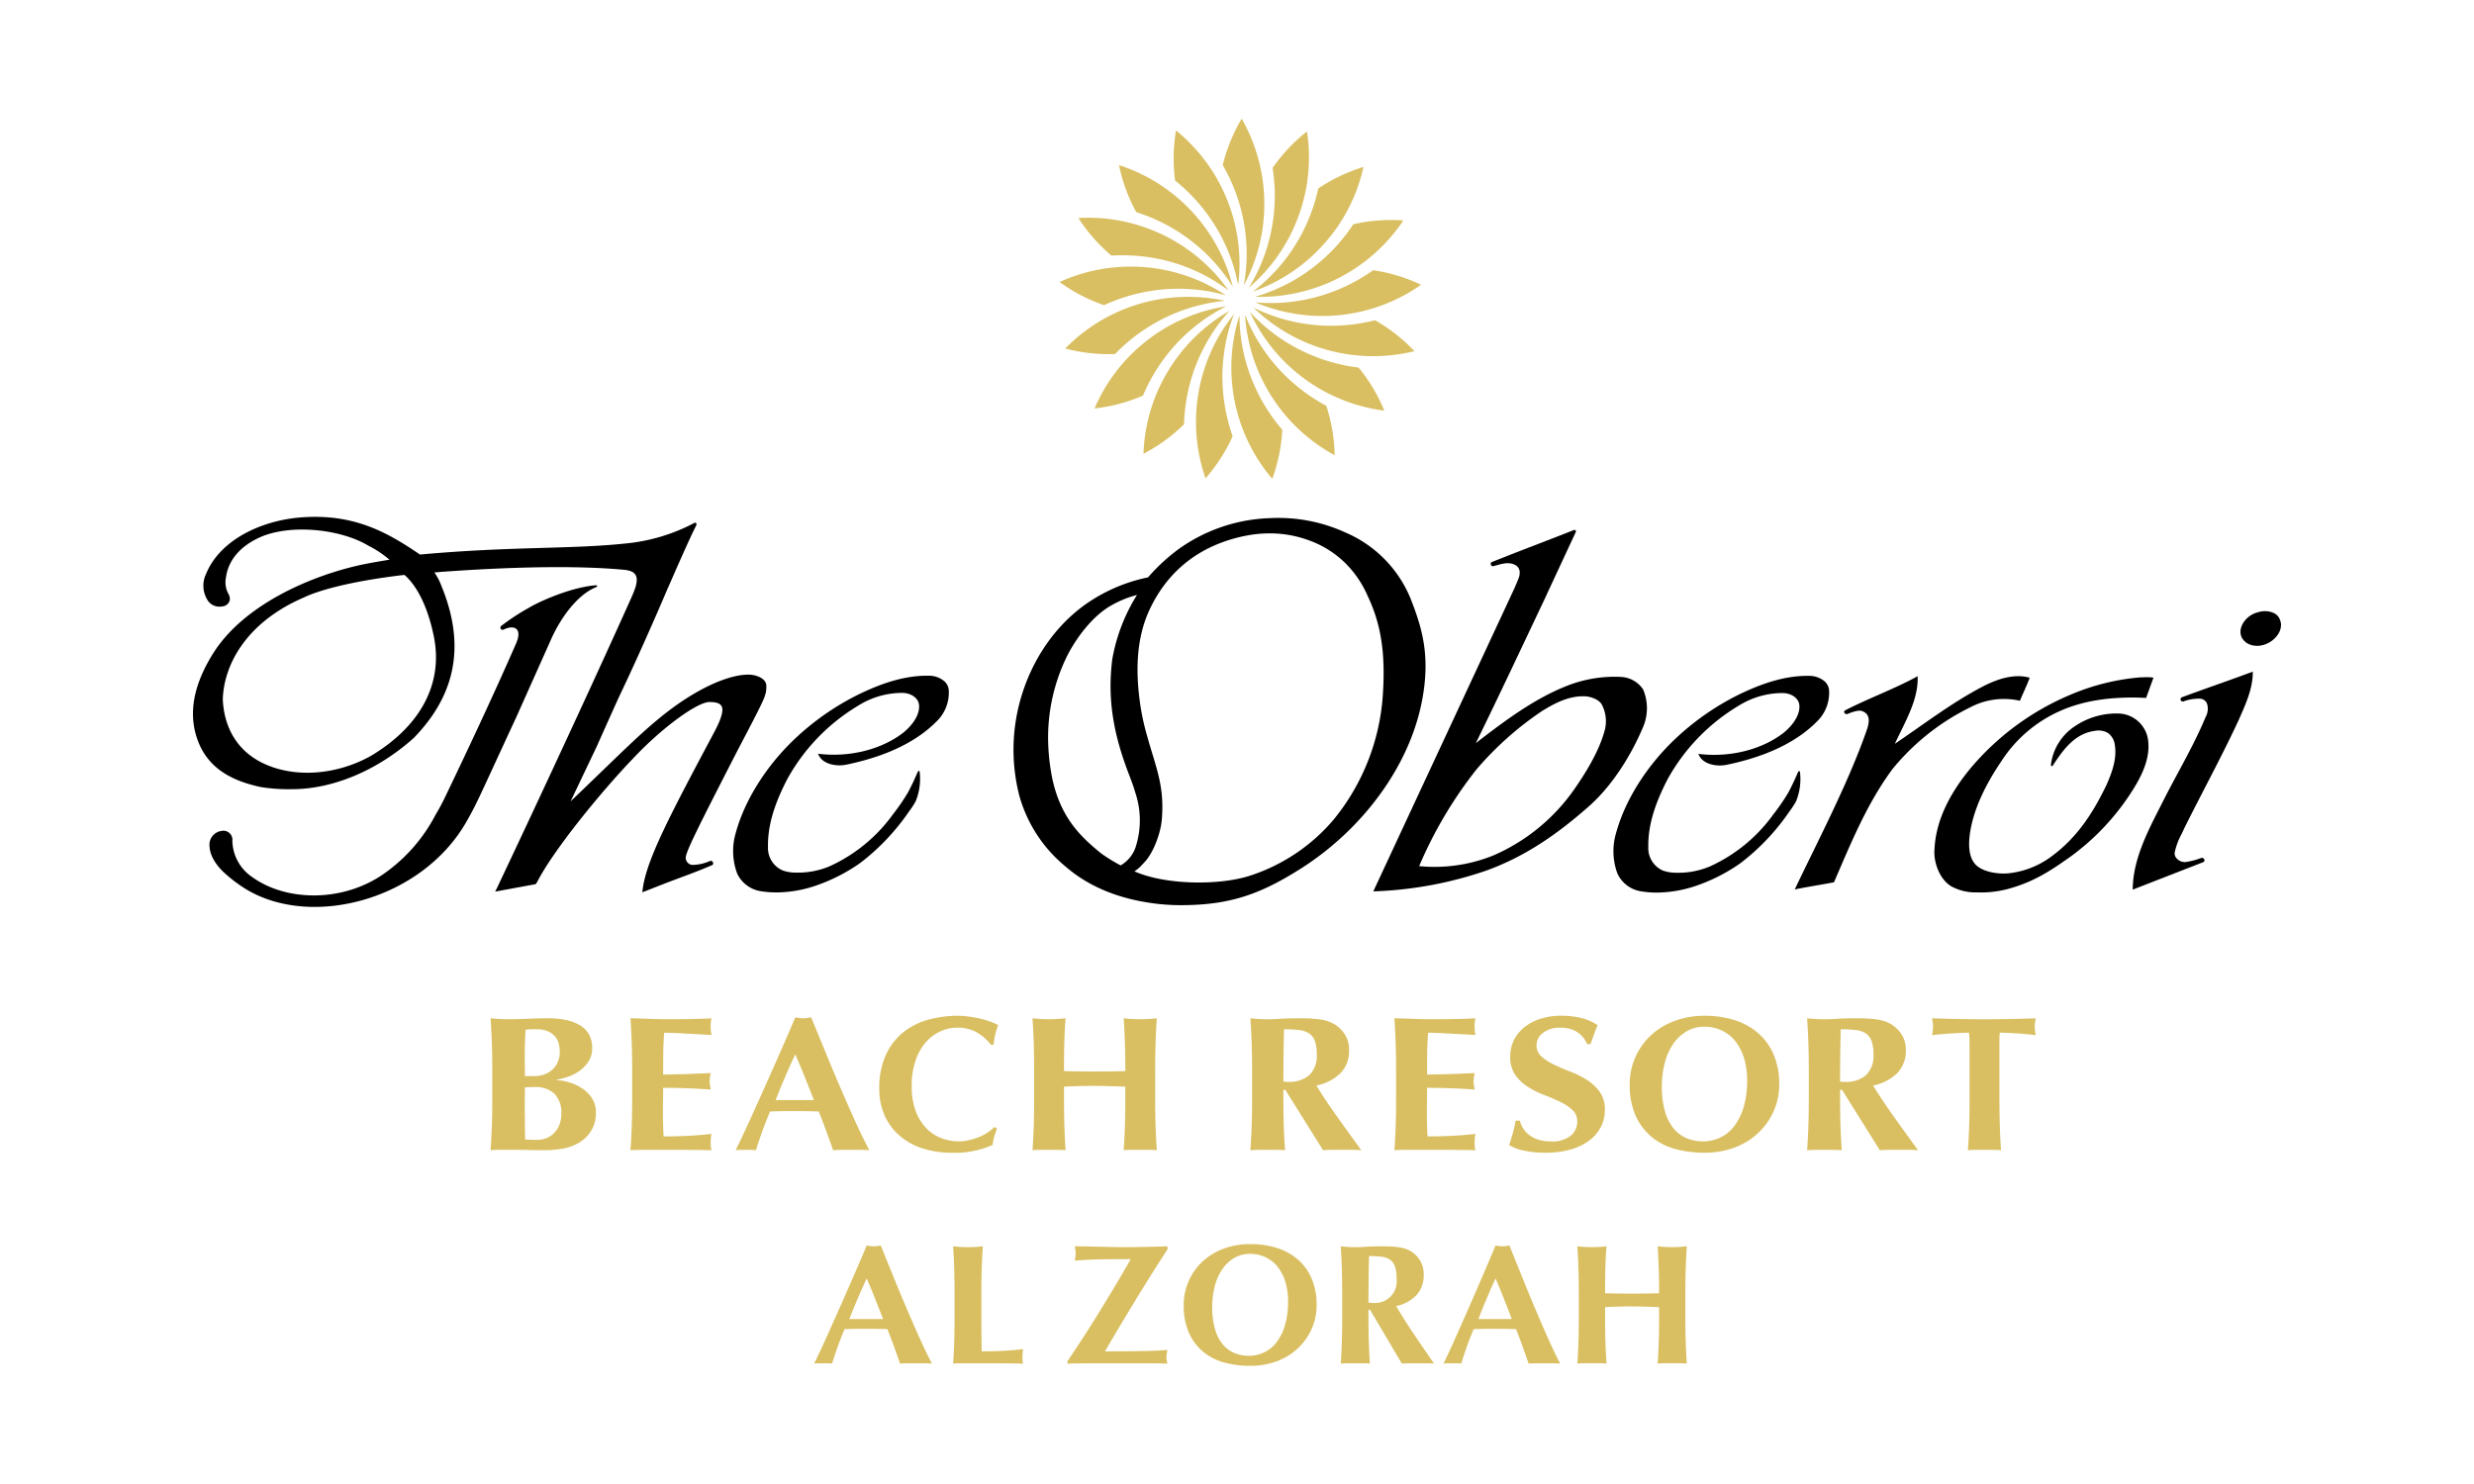 <svg xmlns="http://www.w3.org/2000/svg" xmlns:xlink="http://www.w3.org/1999/xlink" width="500" height="300" viewBox="0 0 500 300">
  <rect x="0" y="0" width="500" height="300" fill="#808080" stroke="none"/>
  <defs>
    <clipPath id="clip-path">
      <rect id="Rectangle_29" data-name="Rectangle 29" width="422" height="252.113" fill="none"/>
    </clipPath>
    <clipPath id="clip-Al-zorah">
      <rect width="500" height="300"/>
    </clipPath>
  </defs>
  <g id="Al-zorah" clip-path="url(#clip-Al-zorah)">
    <rect width="500" height="300" fill="#fff"/>
    <g id="Group_52" data-name="Group 52" transform="translate(39 24)">
      <g id="Group_51" data-name="Group 51" clip-path="url(#clip-path)">
        <path id="Path_923" data-name="Path 923" d="M202.982,37.767a34.216,34.216,0,0,0,8.984,4.676,35.838,35.838,0,0,1,7.455-2.5,35.4,35.4,0,0,1,17.15.5,34.728,34.728,0,0,0-33.589-2.681" transform="translate(-27.833 -4.751)" fill="#d9bf61"/>
        <path id="Path_924" data-name="Path 924" d="M214.369,53.288a35.774,35.774,0,0,1,6.049-5.024,35.4,35.4,0,0,1,16.173-5.726A34.729,34.729,0,0,0,204.3,52.174a34.2,34.2,0,0,0,10.067,1.114" transform="translate(-28.014 -5.721)" fill="#d9bf61"/>
        <path id="Path_925" data-name="Path 925" d="M274.711,65.219a34.167,34.167,0,0,0-5.182-8.7,35.83,35.83,0,0,1-7.655-1.8,35.391,35.391,0,0,1-14.319-9.45,34.722,34.722,0,0,0,27.155,19.95" transform="translate(-33.945 -6.207)" fill="#d9bf61"/>
        <path id="Path_926" data-name="Path 926" d="M220.949,62a35.886,35.886,0,0,1,3.824-6.87,35.4,35.4,0,0,1,13.013-11.182A34.724,34.724,0,0,0,211.16,64.6a34.18,34.18,0,0,0,9.789-2.6" transform="translate(-28.954 -6.026)" fill="#d9bf61"/>
        <path id="Path_927" data-name="Path 927" d="M216.892,10.869a34.2,34.2,0,0,0,3.489,9.509,35.8,35.8,0,0,1,7.192,3.176A35.383,35.383,0,0,1,239.9,35.482a34.724,34.724,0,0,0-23.013-24.613" transform="translate(-29.74 -1.49)" fill="#d9bf61"/>
        <path id="Path_928" data-name="Path 928" d="M272.95,46.811a35.818,35.818,0,0,1-7.787,1.091A35.4,35.4,0,0,1,248.4,44.263a34.726,34.726,0,0,0,32.529,8.791,34.19,34.19,0,0,0-7.976-6.243" transform="translate(-34.06 -6.069)" fill="#d9bf61"/>
        <path id="Path_929" data-name="Path 929" d="M227.956,56.6a34.5,34.5,0,0,0-5.328,17.306,34.166,34.166,0,0,0,8.189-5.96,35.843,35.843,0,0,1,1.086-7.787A35.374,35.374,0,0,1,240,45.03,34.515,34.515,0,0,0,227.956,56.6" transform="translate(-30.527 -6.175)" fill="#d9bf61"/>
        <path id="Path_930" data-name="Path 930" d="M252.108,10.346a35.805,35.805,0,0,1,.369,7.854,35.4,35.4,0,0,1-5.166,16.361,34.53,34.53,0,0,0,9.7-13.59,34.491,34.491,0,0,0,2.048-17.992,34.177,34.177,0,0,0-6.95,7.367" transform="translate(-33.911 -0.408)" fill="#d9bf61"/>
        <path id="Path_931" data-name="Path 931" d="M282.325,38.434a34.2,34.2,0,0,0-9.693-2.94,35.807,35.807,0,0,1-6.867,3.83,35.394,35.394,0,0,1-16.948,2.665,34.725,34.725,0,0,0,33.507-3.555" transform="translate(-34.118 -4.867)" fill="#d9bf61"/>
        <path id="Path_932" data-name="Path 932" d="M207.376,23.256a34.179,34.179,0,0,0,6.688,7.605,35.88,35.88,0,0,1,7.855.363,35.4,35.4,0,0,1,15.809,6.667,34.725,34.725,0,0,0-30.352-14.635" transform="translate(-28.435 -3.18)" fill="#d9bf61"/>
        <path id="Path_933" data-name="Path 933" d="M229.987,12.875a35.843,35.843,0,0,1,5.559,5.56,35.406,35.406,0,0,1,7.19,15.578A34.731,34.731,0,0,0,230.17,2.748a34.174,34.174,0,0,0-.183,10.127" transform="translate(-31.496 -0.377)" fill="#d9bf61"/>
        <path id="Path_934" data-name="Path 934" d="M249.06,62.711a35.4,35.4,0,0,1-4.213-16.632,34.724,34.724,0,0,0,6.623,33.039,34.194,34.194,0,0,0,2.036-9.921,35.88,35.88,0,0,1-4.446-6.485" transform="translate(-33.348 -6.318)" fill="#d9bf61"/>
        <path id="Path_935" data-name="Path 935" d="M264.521,74.316a34.167,34.167,0,0,0-1.687-9.987,35.749,35.749,0,0,1-6.488-4.44A35.393,35.393,0,0,1,246.408,45.9a34.722,34.722,0,0,0,18.113,28.414" transform="translate(-33.788 -6.294)" fill="#d9bf61"/>
        <path id="Path_936" data-name="Path 936" d="M242.333,70.459a35.917,35.917,0,0,1-1.8-7.654,35.386,35.386,0,0,1,2.081-17.03,34.721,34.721,0,0,0-5.761,33.2,34.163,34.163,0,0,0,5.482-8.516" transform="translate(-32.212 -6.277)" fill="#d9bf61"/>
        <path id="Path_937" data-name="Path 937" d="M268.621,24.584a35.83,35.83,0,0,1-5.019,6.052,35.39,35.39,0,0,1-14.842,8.608,34.72,34.72,0,0,0,29.961-15.421,34.21,34.21,0,0,0-10.1.761" transform="translate(-34.11 -3.254)" fill="#d9bf61"/>
        <path id="Path_938" data-name="Path 938" d="M258.964,23.115A35.382,35.382,0,0,1,248.235,36.5a34.52,34.52,0,0,0,13.955-9.167A34.494,34.494,0,0,0,270.6,11.3a34.188,34.188,0,0,0-9.142,4.358,35.87,35.87,0,0,1-2.494,7.457" transform="translate(-34.038 -1.549)" fill="#d9bf61"/>
        <path id="Path_939" data-name="Path 939" d="M245.442,33.693A34.726,34.726,0,0,0,245.02,0a34.179,34.179,0,0,0-3.829,9.376,35.833,35.833,0,0,1,3.175,7.194,35.391,35.391,0,0,1,1.076,17.123" transform="translate(-33.072)" fill="#d9bf61"/>
        <path id="Path_940" data-name="Path 940" d="M163.422,155.865a18.976,18.976,0,0,1-1.476,2.231l-.164.249a45.172,45.172,0,0,1-9.61,10.026,35.644,35.644,0,0,1-9.422,4.72,25.15,25.15,0,0,1-6.851,1.2,19.243,19.243,0,0,1-3.624-.212,6.355,6.355,0,0,1-4.949-3.609,13.024,13.024,0,0,1-.284-8.184c1.934-7.065,6.514-13.859,11.835-18.929a52.86,52.86,0,0,1,13.233-9.2c3.7-1.761,8.632-3.753,13.935-3.663a4.814,4.814,0,0,1,3.129,1.092,2.693,2.693,0,0,1,.931,2.111,8.04,8.04,0,0,1-2.451,6.013c-4.062,4.13-10.208,7.1-18.259,8.763-1.933.4-4.618-.028-5.554-1.851l-.184-.355.409.044c6.162.667,12.437-.925,16.786-4.262,1.532-1.219,3.461-3.441,3.234-5.664-.153-1.493-1.77-2.42-3.4-2.42h-.005a16.749,16.749,0,0,0-8.88,2.577,39.517,39.517,0,0,0-14.31,14.795c-2.758,5.287-4.008,9.66-3.93,13.759a4.941,4.941,0,0,0,2.971,4.765,7.946,7.946,0,0,0,2.711.433,16.424,16.424,0,0,0,6.762-1.274,32.162,32.162,0,0,0,12.828-10.53,42.194,42.194,0,0,0,2.906-4.207c.471-.811.784-1.52,1.25-2.461l.817-1.836c.14-.324.4-.355.419.053a11.935,11.935,0,0,1-.809,5.825" transform="translate(-17.349 -17.893)"/>
        <path id="Path_941" data-name="Path 941" d="M12.521,168.307c6.918,4.971,18.295,5.083,26.482-.607a33.274,33.274,0,0,0,10.54-11.971,43.37,43.37,0,0,0,2.159-4.064c4.3-8.952,9.627-20.273,14.131-30.6,1.355-3.108-.441-3.835-2.556-2.785a.443.443,0,0,1-.41-.782,44.186,44.186,0,0,1,5.372-3.541c3-1.783,9.155-4.288,13.622-4.642.4-.041.488.229.16.365-4.009,1.607-7.311,6.569-9.01,10.321l-7.12,15.93c-7.872,16.988-7.857,17.224-10.021,21.053C46.89,172.877,24.577,178.778,11.3,170.77a28.768,28.768,0,0,1-4.539-3.437C5.6,166.249,4,164.289,3.882,162.142a2.826,2.826,0,0,1,2.435-3.18,1.821,1.821,0,0,1,2.175,1.986,9.068,9.068,0,0,0,4.029,7.359" transform="translate(-0.531 -14.989)"/>
        <path id="Path_942" data-name="Path 942" d="M88.625,109.544c-3.257,7.31-9.152,20.121-9.282,20.4-9.957,21.622-16.22,34.78-17.875,38.314l-.4.771,8.193-1.5.271-.385c3.248-6.394,12.845-18.187,19.421-25.03,5.684-6.076,12.908-11.407,15.461-11.407,1.325,0,2.58.247,2.586,1.542,0,1.038-.6,2.628-1.825,4.867-8.6,16.176-13.361,25.14-14.253,31.175l-.122.878,1.127-.424c7.062-2.812,8.756-3.239,12.979-5.06.509-.216.108-1.054-.441-.835a8.958,8.958,0,0,1-3.533.79,1.458,1.458,0,0,1-1.347-1.445c0-1.233,2.9-6.933,10.5-21.751,3-5.715,4.35-8.309,5.064-9.911a8.483,8.483,0,0,0,.639-1.8,5.66,5.66,0,0,0,.085-1.212v-.12c0-1.44-2.013-2.233-3.641-2.233-3.033,0-8.072,1.646-14.395,6.074-6,4.249-10.548,9.063-21.519,19.55l5.262-11.048c1.2-2.678,4.127-9.26,5.05-11.188,2.817-5.894,6.942-15.2,9.229-20.628l.42-.928c1.2-2.774,4.157-9.521,5.422-11.973.223-.446-.162-.757-.583-.41A37.3,37.3,0,0,1,87.35,98.667c-11.282,1.184-22.782.537-41.465,2.227-6.476-4.387-13.174-8.305-23.911-7.517-8.1.577-16.533,4.535-19.344,11.467a5.473,5.473,0,0,0,.157,4.991,2.822,2.822,0,0,0,3.091,1.544,1.645,1.645,0,0,0,1.581-1.425,2.124,2.124,0,0,0-.279-1.079,4.845,4.845,0,0,1-.532-3.222c.453-3.605,2.873-6.338,6.58-8.106,6.108-2.91,16.5-1.9,22.247,1.57a20.868,20.868,0,0,1,4.232,2.819c-1.935.324-3.611.6-5.658,1.021-10.513,2.289-23.918,8.21-30,17.964C.9,125.964-1.036,131.613.588,137.311c1.866,6.548,6.963,9.279,13.179,10.6a36.446,36.446,0,0,0,6.254.419c8.179,0,17.213-3.73,24.628-10.38,8.617-8.891,10.439-18.969,5.506-30.853a11.5,11.5,0,0,0-1.367-2.577c1.005-.095,1.511-.134,3.517-.27,12.431-.846,25.41-1.178,35.04-.251,2.043.266,2.73,1.133,2.133,3.351a18.225,18.225,0,0,1-.853,2.188M35.9,141.632c-7.419,4.113-16.183,4.417-22.332,1.148-4.756-2.528-7.29-7.026-7.542-12.635.23-7.077,4.84-15.59,16.338-20.55,6.638-3.158,20.378-4.583,20.378-4.583,3.219,2.822,5.081,8.053,5.974,12.637,1.786,9.167-2.49,17.825-12.815,23.984" transform="translate(0 -12.79)"/>
        <path id="Path_943" data-name="Path 943" d="M207.02,110.795c-8,5.574-12.841,14.555-14.324,23.438a37.309,37.309,0,0,0,.661,15.421,28.286,28.286,0,0,0,9.095,14.128c5.391,4.769,12.066,6.985,18.93,7.769a41.292,41.292,0,0,0,4.876.254c9.861-.036,16-2.325,24.005-7.4,12.095-7.677,22.031-20.411,24.563-34.339,1.582-8.7-.038-14.216-2.309-20.03A24.693,24.693,0,0,0,259.342,96.5a32.589,32.589,0,0,0-15.267-2.938A33.545,33.545,0,0,0,225.587,99.8a38.28,38.28,0,0,0-6.215,5.737,33.693,33.693,0,0,0-12.351,5.261m10.12-1.7a36.148,36.148,0,0,0-5,13.037c-1.013,8.036.249,15.159,3.416,23.334.629,1.63.954,2.572,1.3,3.754a17.6,17.6,0,0,1-.019,10.929,6.762,6.762,0,0,1-3,3.614,34.522,34.522,0,0,1-3.669-2.232c-.364-.256-.607-.461-.88-.688-3.741-3.12-7.562-6.863-9.24-14.512a42.486,42.486,0,0,1-.873-8.259,37.376,37.376,0,0,1,3.758-16.475c1.749-3.533,5.192-8.382,9.323-10.561a20.675,20.675,0,0,1,4.877-1.942m22.156-12a23.886,23.886,0,0,1,4.636-.452,22.776,22.776,0,0,1,7.825,1.355A20.169,20.169,0,0,1,259.584,103a21.365,21.365,0,0,1,4.188,6.316c2.829,5.951,3.59,11.991,3.052,20.041a44.481,44.481,0,0,1-9.946,25.158,37.2,37.2,0,0,1-17.115,11.4c-6.119,1.9-16.113,1.74-22.139-.541-.456-.173-.559-.217-1.006-.4a6.986,6.986,0,0,0,1.489-1.271c.177-.185.386-.407.536-.565,1.828-1.922,3.3-5.917,3.521-8.694.56-6.962-1.227-10.458-3.091-17.255a47.275,47.275,0,0,1-1.283-6.013c-1.029-7.145-.669-13.581,1.871-19.062,3.622-7.782,10.1-13.175,19.637-15.03" transform="translate(-26.354 -12.82)"/>
        <path id="Path_944" data-name="Path 944" d="M369.605,155.9a19.04,19.04,0,0,1-1.474,2.231l-.164.249a45.217,45.217,0,0,1-9.612,10.026,35.641,35.641,0,0,1-9.421,4.72,25.162,25.162,0,0,1-6.852,1.2,19.231,19.231,0,0,1-3.623-.212,6.355,6.355,0,0,1-4.949-3.609,13.024,13.024,0,0,1-.283-8.184c1.934-7.065,6.514-13.859,11.834-18.929a52.875,52.875,0,0,1,13.233-9.2c3.7-1.761,8.632-3.753,13.935-3.663a4.815,4.815,0,0,1,3.13,1.092,2.7,2.7,0,0,1,.931,2.111,8.04,8.04,0,0,1-2.451,6.013c-4.063,4.13-10.208,7.1-18.259,8.763-1.934.4-4.618-.028-5.555-1.851l-.183-.355.408.044c6.163.667,12.437-.925,16.786-4.262,1.532-1.219,3.462-3.441,3.235-5.664-.154-1.493-1.771-2.42-3.4-2.42h-.005a16.748,16.748,0,0,0-8.879,2.577,39.517,39.517,0,0,0-14.31,14.795c-2.758,5.287-4.008,9.66-3.93,13.759a4.941,4.941,0,0,0,2.97,4.765,7.952,7.952,0,0,0,2.712.433,16.417,16.417,0,0,0,6.762-1.274,32.155,32.155,0,0,0,12.828-10.53,42.2,42.2,0,0,0,2.907-4.207c.471-.811.783-1.52,1.249-2.461l.818-1.836c.14-.324.394-.355.419.053a11.917,11.917,0,0,1-.809,5.825" transform="translate(-45.621 -17.898)"/>
        <path id="Path_945" data-name="Path 945" d="M431.841,148.668c-.208.32-.476.136-.4-.265a10.908,10.908,0,0,1,4.75-7.6,14.945,14.945,0,0,1,8.969-2.619,6.194,6.194,0,0,1,5.865,5.155c.425,2.734-.333,5.623-2.306,9.058A48.675,48.675,0,0,1,435.2,167.244c-3.836,2.709-7.265,5.022-12.617,6.447a21.285,21.285,0,0,1-6.179.652,10.2,10.2,0,0,1-5.141-1.237c-2.28-1.369-3.641-4.823-3.364-7.616.276-5.308,2.715-10.795,7.471-16.47a53.474,53.474,0,0,1,20.048-14.657,45.617,45.617,0,0,1,14.078-3.489c.192,0,.714-.022.9-.028a11.519,11.519,0,0,1,1.476.048l.274.041-1.488,4.1-.162-.008c-6.9-.347-12.781.583-17.5,2.767a27.229,27.229,0,0,0-11.554,9.977c-3.288,4.842-5.565,9.624-6.322,14.249-.413,2.52-.331,4.965.853,6.438,1.286,1.705,4.723,2.288,7.114,2a17.67,17.67,0,0,0,7.922-3.005c5.723-4.028,8.976-9.3,11.66-14.864,1.118-2.542,2.1-5.271,1.678-7.97a3.5,3.5,0,0,0-1.424-2.519,3.816,3.816,0,0,0-2.671-.4c-3.3.429-5.5,2.8-7.168,5.118-.449.623-1.067,1.533-1.246,1.853" transform="translate(-55.927 -17.941)"/>
        <path id="Path_946" data-name="Path 946" d="M385.322,137.526c4.518-2.351,10.258-4.458,14.675-6.918.213,4.755-2.571,9.252-4.6,13.664,5.689-3.838,11.24-8.126,17.522-11.454,2.685-1.42,6.375-2.863,9.726-1.9-.57,1.57-1.337,3.1-1.975,4.654A14.605,14.605,0,0,0,410.63,136.9a46.892,46.892,0,0,0-15.7,12.463c-5.2,6.988-8.555,15.326-11.834,22.9-2.355.462-5.6.96-7.939,1.458,4.965-10.42,10.712-21.294,14.489-32.017.468-1.319,1.092-3.369-.909-4.058-.819-.282-2.424.406-2.912.594s-.949-.465-.5-.711" transform="translate(-51.441 -17.909)"/>
        <path id="Path_947" data-name="Path 947" d="M316.735,96.461c-4.1,1.638-10.015,3.858-13.866,5.4-.723.289-1.64.639-2.492.989-.376.135-.17.937.33.814,1.471-.362,2.884-.958,4.3-.3,1.193.544,1.2,1.752.8,2.8l-.772,1.847-28.582,61.4a77.824,77.824,0,0,0,22.994-4.259c7.822-2.854,14.187-7.349,20.141-12.551,5.011-4.27,8.865-10.516,11.281-16.164a9.753,9.753,0,0,0,.118-7.851,5.732,5.732,0,0,0-4.372-2.524,26.166,26.166,0,0,0-11.014,1.794c-6.781,2.657-12.934,7.348-18.426,11.582,4.508-9.178,9.581-20.01,14.008-29.334l.436-.964,5.7-12.25c.218-.459-.009-.687-.585-.435m6.378,40.781c-1.1,3.889-3.675,8.166-6.082,11.59a38.68,38.68,0,0,1-16.336,13.33,31.766,31.766,0,0,1-14.972,2.15,85.468,85.468,0,0,1,11.588-19.555,65.385,65.385,0,0,1,13.231-11.79c2.423-1.494,5.156-2.978,8.264-2.99,1.415-.06,3.319.625,3.869,1.745a7.27,7.27,0,0,1,.439,5.52" transform="translate(-37.907 -13.213)"/>
        <path id="Path_948" data-name="Path 948" d="M483.083,115.589c1.626-.556,3.869-.116,4.419,1.437,1.422,3.076-3.415,6.9-6.77,4.718-2.571-1.889-.548-5.454,2.351-6.155" transform="translate(-65.756 -15.818)"/>
        <path id="Path_949" data-name="Path 949" d="M468.578,168.05l-14.258,5.556.007-.34c.14-5.806,2.892-11.2,5.554-16.417q.419-.818.829-1.631c.9-1.765,1.854-3.543,2.778-5.264,1.956-3.641,3.978-7.407,5.566-11.241a3.375,3.375,0,0,0,.277-2.723,1.614,1.614,0,0,0-1.261-.978,9.01,9.01,0,0,0-3.474.536.448.448,0,0,1-.369-.815c4.061-1.524,9.152-3.257,13.243-4.782l1.122-.417-.005.319c-.046,3.1-1.337,6.038-2.588,8.876l-.246.56c-2.114,4.57-4.474,9.14-6.756,13.558-1.42,2.752-2.887,5.6-4.281,8.41-.157.35-.326.707-.494,1.063a14.16,14.16,0,0,0-1.4,3.693,1.393,1.393,0,0,0,.236,1.1,2.207,2.207,0,0,0,1.914.922,15.064,15.064,0,0,0,3.137-.809c.632-.228.98.595.475.827" transform="translate(-62.296 -17.762)"/>
        <path id="Path_950" data-name="Path 950" d="M70.051,221.507q0-3.223-.089-5.727t-.265-5.029q.752.078,1.638.135t1.992.059q1.9,0,3.983-.1t3.984-.1a17.43,17.43,0,0,1,3.63.349,9.206,9.206,0,0,1,2.833,1.067,5.032,5.032,0,0,1,1.837,1.865,5.52,5.52,0,0,1,.642,2.737,4.866,4.866,0,0,1-.753,2.737,6.922,6.922,0,0,1-1.837,1.9,9.263,9.263,0,0,1-2.345,1.185,13.618,13.618,0,0,1-2.28.582v.078a11.038,11.038,0,0,1,2.391.408,9.6,9.6,0,0,1,2.611,1.145,7.311,7.311,0,0,1,2.1,2,5.021,5.021,0,0,1,.864,2.971,6.957,6.957,0,0,1-.864,3.572,7.1,7.1,0,0,1-2.3,2.407,9.329,9.329,0,0,1-3.3,1.3,19.674,19.674,0,0,1-3.851.369q-1.771,0-3.3-.039t-3.209-.039H71.711q-1.262,0-2.014.078.176-2.407.265-4.912t.089-5.727Zm13.634-4a6.286,6.286,0,0,0-.244-1.767,3.428,3.428,0,0,0-.819-1.436,4.248,4.248,0,0,0-1.46-.971,5.785,5.785,0,0,0-2.214-.369q-.975,0-1.35.02a6.76,6.76,0,0,0-.819.1q-.091,1.437-.134,2.912t-.043,2.485c0,.7.006,1.366.022,2s.022,1.288.022,1.961h1.992a5.612,5.612,0,0,0,1.837-.311,4.95,4.95,0,0,0,1.616-.912,4.542,4.542,0,0,0,1.151-1.534,5.027,5.027,0,0,0,.443-2.174m.31,12.542a5.383,5.383,0,0,0-1.394-4.057,5.623,5.623,0,0,0-4.051-1.34q-.62,0-1.061.02c-.3.013-.576.019-.842.019q0,.815-.022,1.689t-.022,2.078c0,.621.006,1.255.022,1.9s.022,1.281.022,1.9.008,1.191.023,1.708.022.946.022,1.281q.62.04,1.151.059t1.283.019a5.02,5.02,0,0,0,1.859-.349,4.393,4.393,0,0,0,1.55-1.029A5.106,5.106,0,0,0,83.6,232.3a5.9,5.9,0,0,0,.4-2.252" transform="translate(-9.557 -28.898)" fill="#d9bf61"/>
        <path id="Path_951" data-name="Path 951" d="M102.723,215.78q-.085-2.506-.255-5.029,1.905.039,3.767.116t3.767.078q3.13,0,5.566-.059t3.279-.135a6.425,6.425,0,0,0-.169,1.631,8.467,8.467,0,0,0,.043.971q.041.349.126.777-1.227-.078-2.687-.155t-2.835-.154q-1.376-.079-2.476-.117t-1.565-.039q-.17,2.136-.191,4.232t-.022,4.232q2.75-.039,4.973-.117t4.635-.194c-.084.441-.142.777-.169,1.01a6.291,6.291,0,0,0-.042.738,3.391,3.391,0,0,0,.064.641q.063.33.148.951-4.824-.349-9.607-.349,0,1.244-.021,2.485c-.016.829-.021,1.658-.021,2.485q0,2.525.126,4.854,2.413,0,4.825-.116t4.867-.388c-.056.286-.1.544-.126.777a10.94,10.94,0,0,0,0,1.941,2.663,2.663,0,0,0,.126.582q-1.142-.039-2.814-.058t-4.592-.02h-6.708c-.635,0-1.116.006-1.439.02s-.6.032-.826.058q.17-2.406.255-4.912t.085-5.728v-5.281q0-3.223-.085-5.727" transform="translate(-14.05 -28.898)" fill="#d9bf61"/>
        <path id="Path_952" data-name="Path 952" d="M154.137,237.4q-1.015-.078-1.925-.078h-3.6q-.911,0-1.8.078-.678-1.9-1.4-3.883t-1.525-3.961q-1.355-.038-2.709-.058t-2.709-.02q-1.1,0-2.2.02t-2.2.058q-.848,1.982-1.566,3.961T131.2,237.4a6.574,6.574,0,0,0-.994-.078h-2.011a8.5,8.5,0,0,0-1.1.078q.507-1.008,1.354-2.8t1.862-4.038q1.016-2.251,2.18-4.834t2.329-5.223q1.162-2.639,2.285-5.2t2.053-4.777c.281.053.551.1.8.136a5.624,5.624,0,0,0,1.608,0c.254-.039.521-.084.8-.136q1.353,3.3,2.9,7.067t3.11,7.4q1.566,3.631,3.049,6.892t2.708,5.514M139.155,218.02q-1.1,2.33-2.074,4.6t-1.9,4.64h7.744q-.931-2.367-1.841-4.64t-1.925-4.6" transform="translate(-17.427 -28.867)" fill="#d9bf61"/>
        <path id="Path_953" data-name="Path 953" d="M183.98,234.61a9.122,9.122,0,0,0-.32,1.65,18.453,18.453,0,0,1-8.159,1.592,18.875,18.875,0,0,1-6.22-.952,13.242,13.242,0,0,1-4.639-2.678,11.534,11.534,0,0,1-2.9-4.1,13.033,13.033,0,0,1-1-5.126,16.267,16.267,0,0,1,1.3-6.853,12.566,12.566,0,0,1,3.479-4.583,14,14,0,0,1,5.06-2.582,22.055,22.055,0,0,1,6.039-.815,16.622,16.622,0,0,1,2.2.155q1.16.157,2.239.407a19.215,19.215,0,0,1,2.06.6,10.483,10.483,0,0,1,1.66.738,11.883,11.883,0,0,0-.62,1.96,14.53,14.53,0,0,0-.3,2H183.3a9.786,9.786,0,0,0-3.119-2.659,8.35,8.35,0,0,0-3.76-.8,8.072,8.072,0,0,0-3.219.7,8.642,8.642,0,0,0-2.94,2.136,10.892,10.892,0,0,0-2.14,3.67,15.5,15.5,0,0,0-.82,5.339,13.824,13.824,0,0,0,.84,5.106,10.034,10.034,0,0,0,2.179,3.456,8.273,8.273,0,0,0,3.04,1.961,9.9,9.9,0,0,0,3.42.621,9.315,9.315,0,0,0,1.96-.214,12.953,12.953,0,0,0,1.96-.582,10.282,10.282,0,0,0,1.82-.913,8.082,8.082,0,0,0,1.5-1.2l.519.311q-.32.815-.559,1.651" transform="translate(-22.041 -28.818)" fill="#d9bf61"/>
        <path id="Path_954" data-name="Path 954" d="M212.3,224.477q-1.551-.058-3.1-.058t-3.1.039q-1.549.039-3.1.116v2.213q0,3.223.081,5.727t.244,4.912a13.39,13.39,0,0,0-1.508-.078h-3.669a13.406,13.406,0,0,0-1.509.078q.163-2.407.245-4.912t.081-5.727v-5.281q0-3.223-.081-5.727t-.245-5.029q.694.078,1.509.135t1.834.059q1.019,0,1.834-.059t1.508-.135q-.2,2.524-.264,4.989t-.061,5.689q1.059.039,2.548.058t3.69.02q2.2,0,3.588-.02t2.569-.058q0-3.222-.082-5.689t-.244-4.989q.692.078,1.508.135t1.834.059q1.019,0,1.834-.059t1.509-.135q-.164,2.524-.245,5.029t-.081,5.727v5.281q0,3.223.081,5.727t.245,4.912a13.406,13.406,0,0,0-1.509-.078h-3.669a13.368,13.368,0,0,0-1.508.078q.162-2.407.244-4.912t.082-5.727v-2.213q-1.549-.039-3.1-.1" transform="translate(-26.964 -28.898)" fill="#d9bf61"/>
        <path id="Path_955" data-name="Path 955" d="M254.331,225.2v1.592q0,3.223.085,5.728t.257,4.912a14.92,14.92,0,0,0-1.581-.078h-3.844a14.9,14.9,0,0,0-1.58.078q.17-2.406.256-4.912t.085-5.728v-5.281q0-3.222-.085-5.727t-.256-5.029c.484.053,1.01.1,1.58.135s1.21.06,1.923.06q1.153,0,2.627-.1t3.652-.1q1.623,0,2.777.078a17.426,17.426,0,0,1,1.986.233,7.569,7.569,0,0,1,1.451.408,7.487,7.487,0,0,1,1.174.6,6.525,6.525,0,0,1,2.029,2.116,5.807,5.807,0,0,1,.747,3.01,6.412,6.412,0,0,1-1.708,4.621,9.584,9.584,0,0,1-4.913,2.524q2.05,3.3,4.4,6.582t4.7,6.5q-.982-.078-1.922-.078H264.3q-.962,0-1.944.078L254.715,225.2Zm6.749-7.145a7.828,7.828,0,0,0-.384-2.717,3.1,3.1,0,0,0-1.175-1.535,4.735,4.735,0,0,0-2.05-.679,25.247,25.247,0,0,0-3.011-.155q-.127,5.282-.128,10.563c.171.025.334.045.491.058s.306.02.449.02a6.148,6.148,0,0,0,4.314-1.379,5.412,5.412,0,0,0,1.495-4.175" transform="translate(-33.96 -28.898)" fill="#d9bf61"/>
        <path id="Path_956" data-name="Path 956" d="M281.649,215.78q-.085-2.506-.255-5.029,1.905.039,3.767.116t3.767.078q3.13,0,5.566-.059t3.279-.135a6.424,6.424,0,0,0-.169,1.631,8.467,8.467,0,0,0,.043.971q.041.349.126.777-1.227-.078-2.687-.155t-2.835-.154q-1.376-.079-2.476-.117t-1.565-.039q-.17,2.136-.191,4.232T288,222.128q2.75-.039,4.973-.117t4.635-.194c-.084.441-.142.777-.169,1.01a6.282,6.282,0,0,0-.042.738,3.39,3.39,0,0,0,.064.641q.063.33.148.951-4.824-.349-9.607-.349,0,1.244-.021,2.485c-.016.829-.021,1.658-.021,2.485q0,2.525.126,4.854,2.413,0,4.825-.116t4.867-.388c-.056.286-.1.544-.126.777a10.94,10.94,0,0,0,0,1.941,2.663,2.663,0,0,0,.126.582q-1.142-.039-2.814-.058t-4.592-.02h-6.708c-.635,0-1.116.006-1.439.02s-.6.032-.826.058q.17-2.406.255-4.912t.085-5.728v-5.281q0-3.223-.085-5.727" transform="translate(-38.585 -28.898)" fill="#d9bf61"/>
        <path id="Path_957" data-name="Path 957" d="M318.528,212.573a5.3,5.3,0,0,0-3.407,1.048,3.068,3.068,0,0,0-1.318,2.446,3.006,3.006,0,0,0,1.022,2.349,10.856,10.856,0,0,0,2.567,1.652q1.544.736,3.316,1.416a18.279,18.279,0,0,1,3.317,1.671,9.347,9.347,0,0,1,2.567,2.407,6.052,6.052,0,0,1,1.022,3.63,7.412,7.412,0,0,1-.863,3.553A8.092,8.092,0,0,1,324.3,235.5a11.7,11.7,0,0,1-3.793,1.748,18.748,18.748,0,0,1-4.93.6,19.541,19.541,0,0,1-4.384-.447,9.137,9.137,0,0,1-2.929-1.106q.453-1.359.771-2.485a24.2,24.2,0,0,0,.545-2.446h.864a4.644,4.644,0,0,0,.681,1.611,5.388,5.388,0,0,0,1.273,1.34,5.9,5.9,0,0,0,1.862.913,8.462,8.462,0,0,0,2.454.33,5.879,5.879,0,0,0,4.02-1.165,3.633,3.633,0,0,0,1.3-2.8,3.144,3.144,0,0,0-1-2.407,9.919,9.919,0,0,0-2.5-1.65q-1.5-.718-3.271-1.4a17.586,17.586,0,0,1-3.27-1.651,9.027,9.027,0,0,1-2.5-2.388,6.159,6.159,0,0,1-1-3.631,7.372,7.372,0,0,1,.841-3.572,7.859,7.859,0,0,1,2.248-2.6,10.255,10.255,0,0,1,3.249-1.593,13.646,13.646,0,0,1,3.885-.544,16.321,16.321,0,0,1,4.294.5,10.641,10.641,0,0,1,3.157,1.4q-.41.893-.7,1.728t-.749,2.116h-.682q-1.455-3.339-5.5-3.339" transform="translate(-42.269 -28.818)" fill="#d9bf61"/>
        <path id="Path_958" data-name="Path 958" d="M336.507,224.067a13.474,13.474,0,0,1,4.159-9.824,14.227,14.227,0,0,1,4.792-2.99,17.242,17.242,0,0,1,6.258-1.087,19.721,19.721,0,0,1,5.9.854,13.521,13.521,0,0,1,4.753,2.563,11.956,11.956,0,0,1,3.188,4.329,14.919,14.919,0,0,1,1.167,6.116,13.15,13.15,0,0,1-1.129,5.436,13.667,13.667,0,0,1-3.128,4.408A14.222,14.222,0,0,1,357.7,236.8a17.115,17.115,0,0,1-6.1,1.048,22.082,22.082,0,0,1-5.881-.757,12.675,12.675,0,0,1-4.792-2.446,11.846,11.846,0,0,1-3.229-4.31,15.1,15.1,0,0,1-1.188-6.271m23.725-.854a14.993,14.993,0,0,0-.633-4.523,10.338,10.338,0,0,0-1.763-3.4,7.7,7.7,0,0,0-2.734-2.155,8.1,8.1,0,0,0-3.5-.757,6.967,6.967,0,0,0-3.625.952,8.54,8.54,0,0,0-2.714,2.582,12.308,12.308,0,0,0-1.682,3.825,18.372,18.372,0,0,0-.575,4.679,17.6,17.6,0,0,0,.673,5.241,9.4,9.4,0,0,0,1.822,3.436,6.777,6.777,0,0,0,2.654,1.884,8.7,8.7,0,0,0,3.168.582,8.139,8.139,0,0,0,3.406-.738,7.649,7.649,0,0,0,2.831-2.252,11.757,11.757,0,0,0,1.941-3.844,18.437,18.437,0,0,0,.733-5.514" transform="translate(-46.142 -28.818)" fill="#d9bf61"/>
        <path id="Path_959" data-name="Path 959" d="M384.726,225.2v1.592q0,3.223.085,5.728t.257,4.912a14.92,14.92,0,0,0-1.581-.078h-3.843a14.908,14.908,0,0,0-1.581.078q.17-2.406.255-4.912t.087-5.728v-5.281q0-3.222-.087-5.727t-.255-5.029c.484.053,1.01.1,1.581.135s1.21.06,1.921.06q1.155,0,2.628-.1t3.651-.1q1.623,0,2.777.078a17.471,17.471,0,0,1,1.986.233,7.577,7.577,0,0,1,1.451.408,7.458,7.458,0,0,1,1.175.6,6.534,6.534,0,0,1,2.029,2.116,5.8,5.8,0,0,1,.748,3.01,6.406,6.406,0,0,1-1.709,4.621,9.574,9.574,0,0,1-4.913,2.524q2.052,3.3,4.4,6.582t4.7,6.5c-.655-.052-1.3-.078-1.923-.078H394.7q-.964,0-1.945.078L385.11,225.2Zm6.748-7.145a7.828,7.828,0,0,0-.384-2.717,3.094,3.094,0,0,0-1.175-1.535,4.727,4.727,0,0,0-2.049-.679,25.251,25.251,0,0,0-3.011-.155q-.128,5.282-.129,10.563c.171.025.334.045.49.058s.308.02.45.02a6.15,6.15,0,0,0,4.314-1.379,5.415,5.415,0,0,0,1.494-4.175" transform="translate(-51.84 -28.898)" fill="#d9bf61"/>
        <path id="Path_960" data-name="Path 960" d="M414.882,215.022a9,9,0,0,0-.1-1.359q-.612,0-1.508.039t-1.916.1q-1.019.06-2.08.156t-1.957.213c.054-.284.1-.569.143-.854a5.985,5.985,0,0,0,0-1.708c-.04-.285-.089-.569-.143-.854q1.386.039,2.508.078t2.283.058q1.161.021,2.528.04t3.282.019q1.916,0,3.282-.019t2.507-.04q1.142-.019,2.223-.058t2.344-.078c-.055.286-.1.569-.143.854a6.072,6.072,0,0,0,0,1.708q.061.428.143.854-.815-.117-1.834-.213t-2.017-.156q-1-.058-1.9-.1t-1.508-.039a3.762,3.762,0,0,0-.06.544c-.016.233-.022.5-.022.815v11.765q0,3.223.082,5.727t.245,4.912a13.416,13.416,0,0,0-1.509-.078h-3.668a13.422,13.422,0,0,0-1.51.078q.163-2.407.246-4.912t.08-5.727V217.08q0-1.125-.02-2.058" transform="translate(-55.852 -28.898)" fill="#d9bf61"/>
        <path id="Path_961" data-name="Path 961" d="M169.314,287.861q-.894-.07-1.7-.069h-3.168q-.8,0-1.584.069-.6-1.692-1.23-3.452t-1.343-3.521q-1.193-.034-2.386-.052t-2.385-.017q-.969,0-1.939.017t-1.939.052q-.746,1.76-1.378,3.521t-1.156,3.452a5.674,5.674,0,0,0-.876-.069h-1.771a7.342,7.342,0,0,0-.97.069q.448-.9,1.193-2.485t1.64-3.59l1.92-4.3q1.024-2.294,2.05-4.641t2.012-4.625q.988-2.279,1.809-4.245c.248.047.485.086.708.121a4.955,4.955,0,0,0,1.417,0c.224-.035.46-.074.708-.121q1.192,2.934,2.553,6.282t2.74,6.575q1.378,3.228,2.684,6.126t2.387,4.9m-13.2-17.223q-.969,2.071-1.827,4.09t-1.677,4.125h6.822q-.821-2.1-1.621-4.125t-1.7-4.09" transform="translate(-19.95 -36.196)" fill="#d9bf61"/>
        <path id="Path_962" data-name="Path 962" d="M178.264,268.647q-.074-2.228-.219-4.471.623.07,1.353.122t1.647.052q.914,0,1.646-.052t1.353-.122q-.146,2.246-.219,4.471t-.073,5.09v4.695q0,1.966.019,3.8t.054,3.176q2.086,0,4.17-.1t4.207-.346q-.072.38-.11.691a10.287,10.287,0,0,0,0,1.726,2.517,2.517,0,0,0,.11.518q-.986-.036-2.432-.053t-3.97-.016H180q-.824,0-1.245.016c-.28.012-.518.028-.713.053q.145-2.141.219-4.367t.073-5.09v-4.695q0-2.863-.073-5.09" transform="translate(-24.414 -36.224)" fill="#d9bf61"/>
        <path id="Path_963" data-name="Path 963" d="M207.772,282.953q1.615-2.485,3.3-5.212t3.357-5.522q1.67-2.8,3.141-5.385l-.036-.069q-2.8,0-5.672.035t-5.563.277c.047-.253.089-.5.125-.725a4.858,4.858,0,0,0,0-1.45q-.054-.346-.125-.726,1.65,0,2.925.035t2.406.053q1.13.018,2.225.051t2.35.035c.742,0,1.43,0,2.064-.016l1.957-.034q1-.018,2.154-.053t2.656-.069v.622q-3.376,5.177-6.462,10.251t-6.138,10.286v.069q2.8,0,4.738-.018t3.375-.051q1.435-.035,2.458-.087t1.992-.12a6.942,6.942,0,0,1-.107.724,3.47,3.47,0,0,0-.072.725,3.224,3.224,0,0,0,.072.708c.047.218.083.42.107.6q-2.261-.07-4.361-.069h-4.613q-4.344,0-7.251.016t-3.949.053V287.4q1.327-1.966,2.943-4.452" transform="translate(-28.086 -36.224)" fill="#d9bf61"/>
        <path id="Path_964" data-name="Path 964" d="M232.049,276.013a11.969,11.969,0,0,1,3.7-8.732A12.643,12.643,0,0,1,240,264.623a15.328,15.328,0,0,1,5.563-.966,17.524,17.524,0,0,1,5.246.758,12.011,12.011,0,0,1,4.224,2.278,10.6,10.6,0,0,1,2.834,3.848,13.244,13.244,0,0,1,1.039,5.437,11.683,11.683,0,0,1-1,4.831,12.11,12.11,0,0,1-2.78,3.917,12.622,12.622,0,0,1-4.243,2.606,15.2,15.2,0,0,1-5.422.932,19.672,19.672,0,0,1-5.227-.672,11.284,11.284,0,0,1-4.26-2.175,10.519,10.519,0,0,1-2.869-3.83,13.426,13.426,0,0,1-1.056-5.574m21.088-.76a13.322,13.322,0,0,0-.563-4.02,9.156,9.156,0,0,0-1.568-3.02,6.844,6.844,0,0,0-2.428-1.916,7.222,7.222,0,0,0-3.117-.672,6.2,6.2,0,0,0-3.221.845,7.6,7.6,0,0,0-2.412,2.3,10.876,10.876,0,0,0-1.5,3.4,16.344,16.344,0,0,0-.511,4.158,15.655,15.655,0,0,0,.6,4.66,8.36,8.36,0,0,0,1.62,3.055,6.019,6.019,0,0,0,2.359,1.673,7.721,7.721,0,0,0,2.816.519,7.237,7.237,0,0,0,3.028-.656,6.82,6.82,0,0,0,2.517-2,10.493,10.493,0,0,0,1.725-3.417,16.422,16.422,0,0,0,.651-4.9" transform="translate(-31.819 -36.153)" fill="#d9bf61"/>
        <path id="Path_965" data-name="Path 965" d="M274.433,277.016v1.415q0,2.866.072,5.09t.216,4.367a11.75,11.75,0,0,0-1.329-.069h-3.23a11.733,11.733,0,0,0-1.33.069q.145-2.14.216-4.367t.072-5.09v-4.694q0-2.864-.072-5.091t-.216-4.471q.611.07,1.33.122t1.615.052q.968,0,2.206-.086t3.07-.087q1.363,0,2.332.07a13.744,13.744,0,0,1,1.67.207,6.109,6.109,0,0,1,1.221.362,6.282,6.282,0,0,1,.986.535,5.675,5.675,0,0,1,1.705,1.881,5.4,5.4,0,0,1,.628,2.675,5.888,5.888,0,0,1-1.436,4.107,7.912,7.912,0,0,1-4.128,2.243q1.723,2.936,3.7,5.851t3.949,5.781q-.826-.07-1.615-.069h-3.248q-.808,0-1.634.069l-6.425-10.872Zm5.671-6.351a7.325,7.325,0,0,0-.323-2.416,2.737,2.737,0,0,0-.987-1.363,3.817,3.817,0,0,0-1.723-.6,19.868,19.868,0,0,0-2.53-.138q-.109,4.695-.108,9.388c.143.023.28.041.412.052s.257.017.377.017a4.368,4.368,0,0,0,4.881-4.936" transform="translate(-36.862 -36.224)" fill="#d9bf61"/>
        <path id="Path_966" data-name="Path 966" d="M316.493,287.861q-.885-.07-1.68-.069h-3.139c-.53,0-1.052.022-1.57.069q-.591-1.692-1.218-3.452t-1.33-3.521q-1.182-.034-2.363-.052t-2.364-.017q-.96,0-1.92.017t-1.921.052q-.739,1.76-1.367,3.521t-1.144,3.452a5.576,5.576,0,0,0-.868-.069h-1.754a7.154,7.154,0,0,0-.96.069q.443-.9,1.181-2.485t1.625-3.59q.887-2,1.9-4.3t2.03-4.641q1.015-2.347,1.995-4.625t1.79-4.245c.246.047.481.086.7.121a4.859,4.859,0,0,0,1.4,0c.222-.035.456-.074.7-.121q1.182,2.934,2.53,6.282t2.715,6.575q1.366,3.228,2.659,6.126t2.363,4.9M303.42,270.637q-.96,2.071-1.809,4.09t-1.661,4.125h6.758q-.813-2.1-1.608-4.125t-1.68-4.09" transform="translate(-40.162 -36.196)" fill="#d9bf61"/>
        <path id="Path_967" data-name="Path 967" d="M338.039,276.378q-1.364-.052-2.728-.053t-2.728.034q-1.364.036-2.728.1v1.967q0,2.866.072,5.09t.216,4.367a11.757,11.757,0,0,0-1.329-.069h-3.231a11.736,11.736,0,0,0-1.329.069q.145-2.139.216-4.367t.072-5.09v-4.695q0-2.863-.072-5.09t-.216-4.471q.611.07,1.329.122t1.615.052q.9,0,1.615-.052t1.329-.122q-.181,2.246-.234,4.436t-.053,5.056q.932.036,2.243.053t3.249.016q1.939,0,3.159-.016t2.262-.053q0-2.864-.072-5.056t-.216-4.436c.407.047.849.087,1.329.122s1.016.052,1.614.052,1.137-.017,1.616-.052.92-.075,1.328-.122q-.144,2.246-.216,4.471t-.073,5.09v4.695q0,2.866.073,5.09t.216,4.367a11.743,11.743,0,0,0-1.328-.069h-3.231a11.725,11.725,0,0,0-1.329.069q.142-2.139.216-4.367t.072-5.09v-1.967q-1.365-.035-2.728-.086" transform="translate(-44.462 -36.224)" fill="#d9bf61"/>
      </g>
    </g>
  </g>
</svg>
